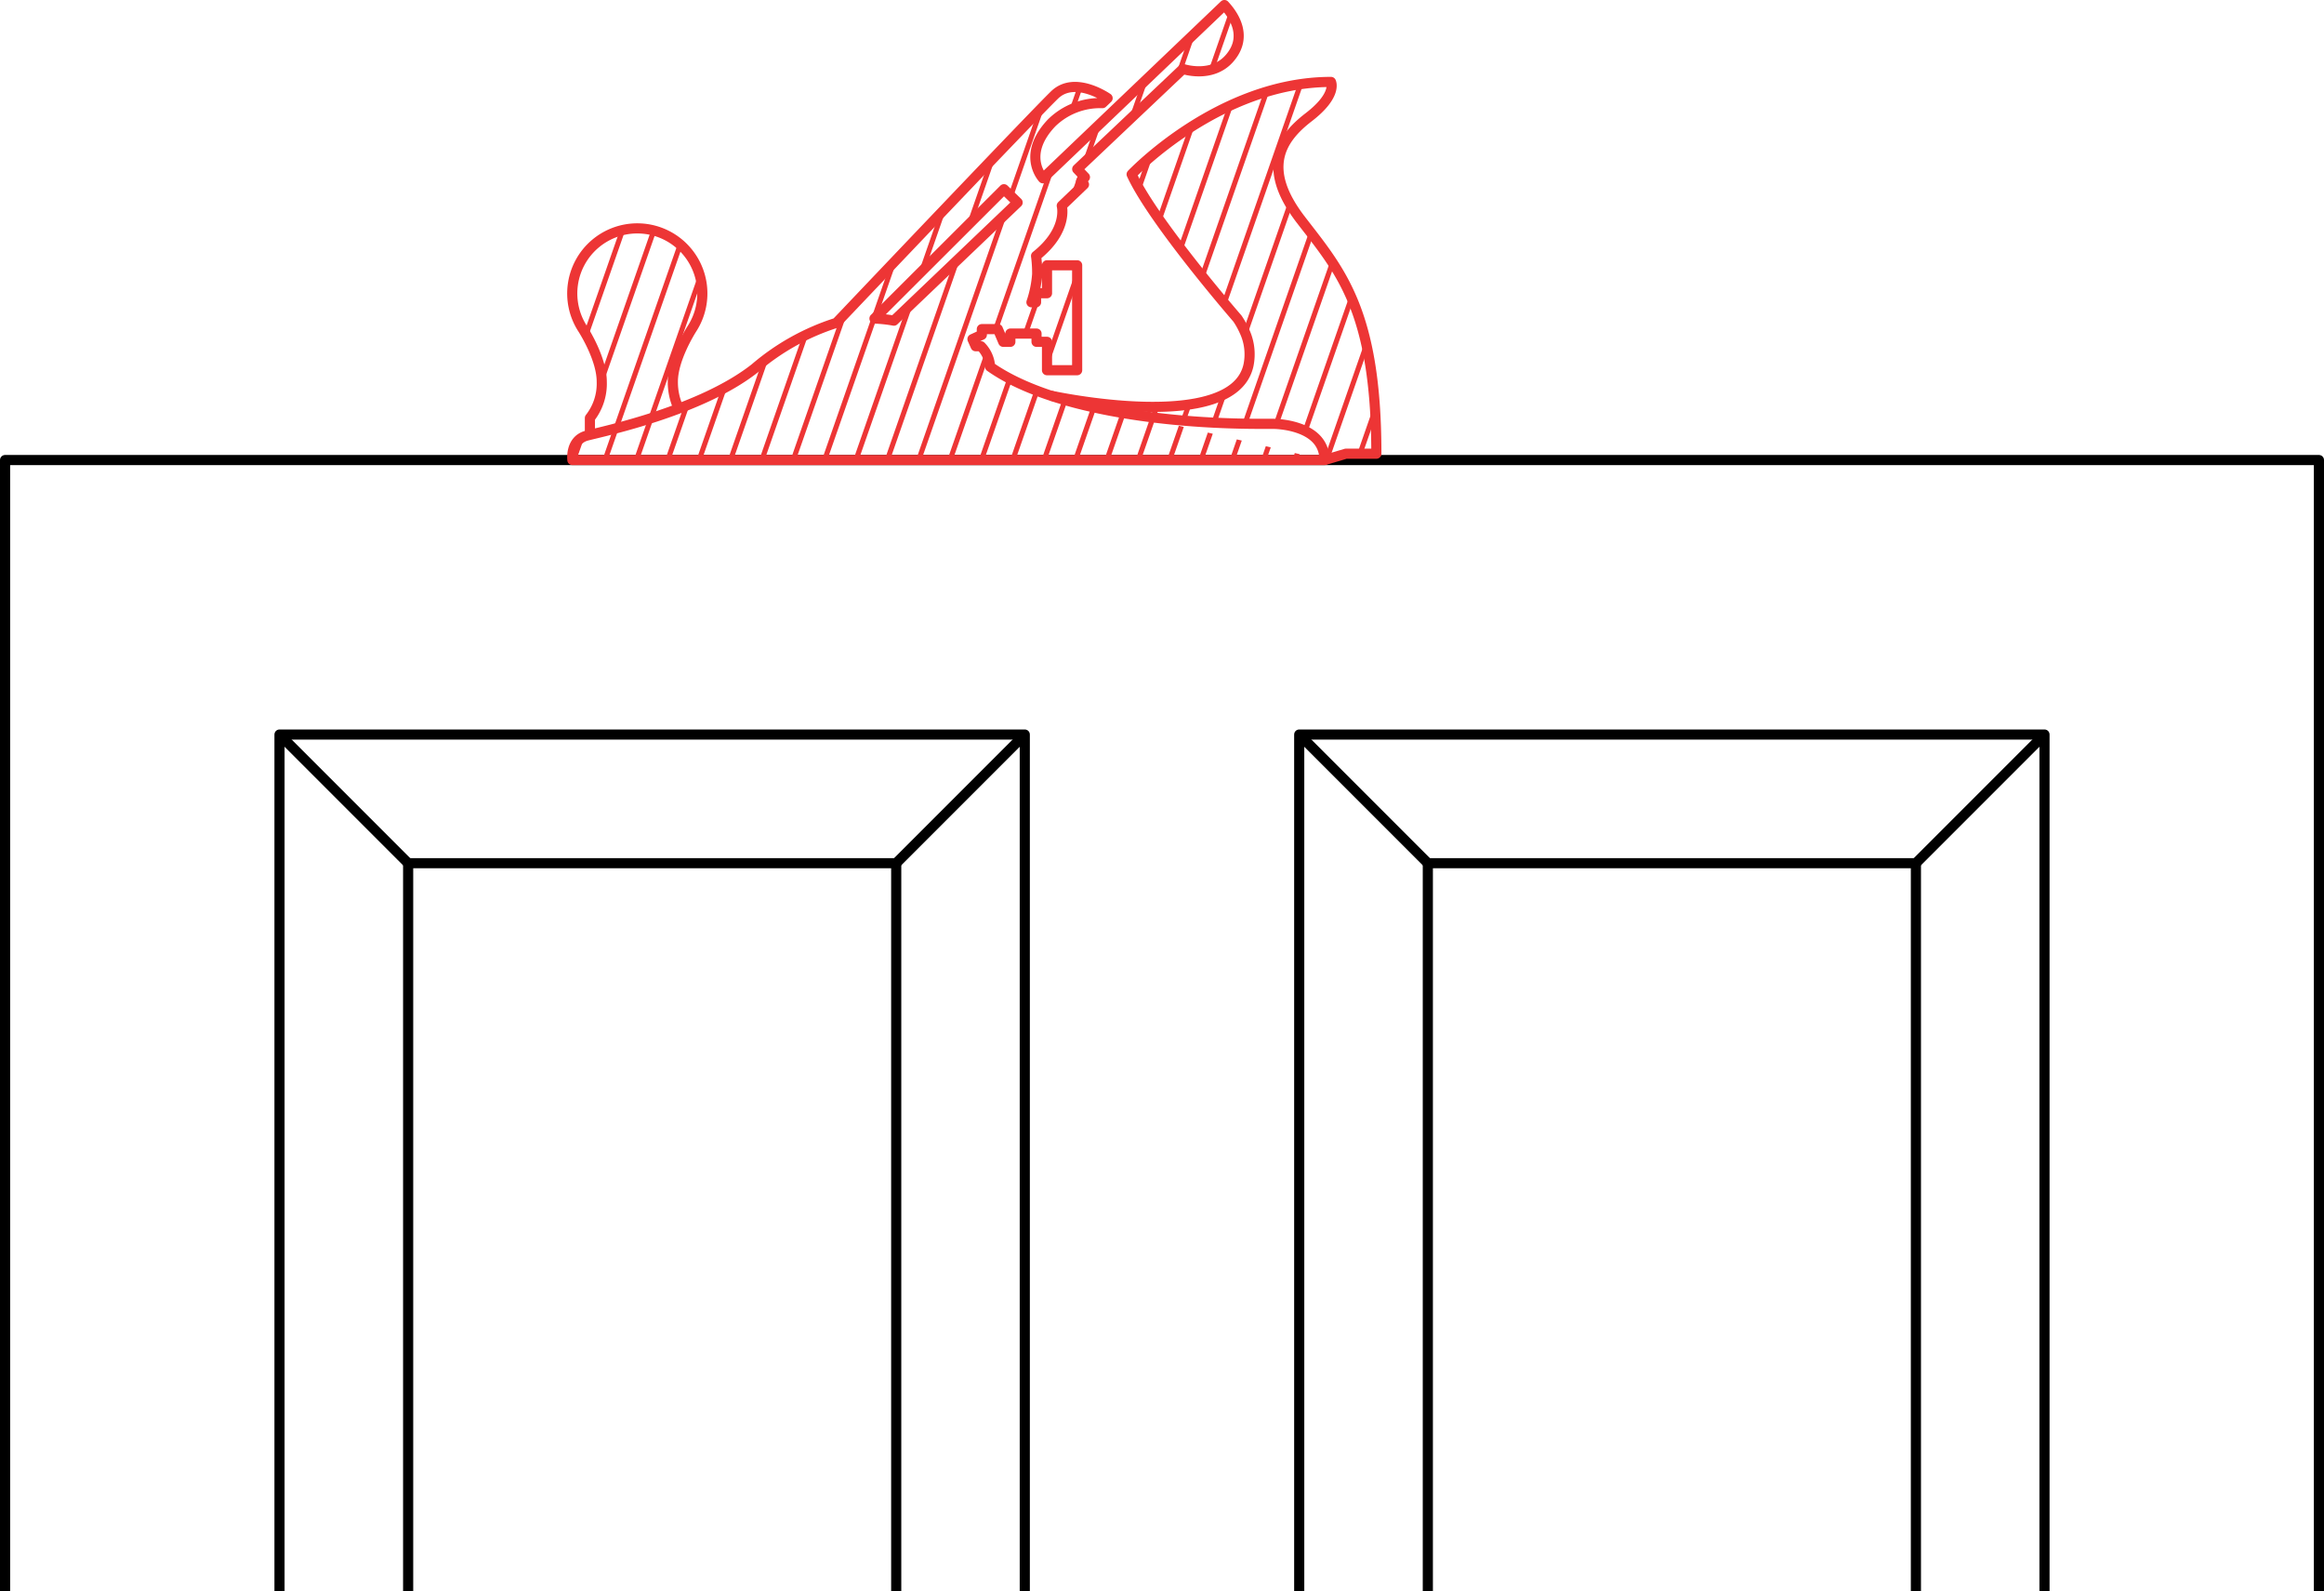 <svg xmlns="http://www.w3.org/2000/svg" xmlns:xlink="http://www.w3.org/1999/xlink" width="229.279" height="156.957" viewBox="0 0 229.279 156.957">
  <defs>
    <style>
      .cls-1, .cls-2, .cls-3, .cls-5 {
        fill: none;
      }

      .cls-2 {
        stroke: #000;
      }

      .cls-2, .cls-3, .cls-5 {
        stroke-linejoin: round;
      }

      .cls-3, .cls-5 {
        stroke: #ed3535;
      }

      .cls-4 {
        clip-path: url(#clip-path);
      }

      .cls-5 {
        stroke-width: 0.5px;
      }
    </style>
    <clipPath id="clip-path">
      <path id="Path_350" data-name="Path 350" class="cls-1" d="M1553.832,8455.771v-1.661a5.484,5.484,0,0,0,1.169-3.591c0-2.166-1.633-4.815-1.874-5.2l-.031-.048h0a6.417,6.417,0,1,1,10.793.048c-.243.383-1.874,3.032-1.874,5.2a6.114,6.114,0,0,0,.579,2.659m63.713,5.075,2.108-.626h3.007c0-14.185-3.6-18.068-7.453-23.078s-2.067-7.923.783-10.115,2.192-3.475,2.192-3.475c-11.054,0-19.665,9.112-19.665,9.112,2.129,4.666,10.439,14.229,10.439,14.229a8.081,8.081,0,0,1,.683,1.227,5.369,5.369,0,0,1,.412,3.342c-1.462,6.973-19.533,3.028-19.533,3.028m27.027,6.355h-74.2s-.25-1.973,1.441-2.411,11.241-2.442,16.565-6.639a23.064,23.064,0,0,1,8.039-4.479c3.419-3.6,19.748-20.774,21.541-22.492,2-1.922,5.219.334,5.219.334l-.511.487a6.83,6.83,0,0,0-5.01,1.944c-3.022,3.178-.858,5.468-.858,5.469l17.9-17.086c1.127,1.21,2.254,3.256.5,5.26s-4.593,1.044-4.593,1.044l-10.427,9.872.762.8-.381.407.287.313-2.192,2.1s.673,2.4-2.537,4.947a12.612,12.612,0,0,1,.11,1.8,11.067,11.067,0,0,1-.564,2.771h.454v-.893h1.081v-2.756h2.974v10.349h-2.974v-2.8H1597.9v-.813h-2.583v.813h-.7l-.532-1.253H1592.5v.564l-.924.423.313.7h.517a3.123,3.123,0,0,1,.908,2.02c5.668,4.008,16.721,5.636,26.679,5.636h1.284S1626.307,8454.684,1626.307,8458.254Zm-42.485-13.748h0l12.209-11.652-1.35-1.31-12.773,12.752h0A13.222,13.222,0,0,1,1583.822,8444.506Z"/>
    </clipPath>
  </defs>
  <g id="Group_1249" data-name="Group 1249" transform="translate(-1495.634 -8412.881)">
    <path id="Path_340" data-name="Path 340" class="cls-2" d="M1523.209,8569.838v-84.509h73.527v84.509"/>
    <path id="Path_341" data-name="Path 341" class="cls-2" d="M1496.134,8569.838V8458.254h228.279v111.584"/>
    <path id="Path_342" data-name="Path 342" class="cls-2" d="M1535.9,8569.838v-71.821h48.152v71.821"/>
    <line id="Line_36713" data-name="Line 36713" class="cls-2" x1="12.687" y1="12.687" transform="translate(1523.209 8485.329)"/>
    <line id="Line_36714" data-name="Line 36714" class="cls-2" y1="12.687" x2="12.687" transform="translate(1584.049 8485.329)"/>
    <path id="Path_343" data-name="Path 343" class="cls-2" d="M1623.811,8569.838v-84.509h73.527v84.509"/>
    <path id="Path_344" data-name="Path 344" class="cls-2" d="M1636.5,8569.838v-71.821h48.152v71.821"/>
    <line id="Line_36715" data-name="Line 36715" class="cls-2" x1="12.687" y1="12.687" transform="translate(1623.811 8485.329)"/>
    <line id="Line_36716" data-name="Line 36716" class="cls-2" y1="12.687" x2="12.687" transform="translate(1684.651 8485.329)"/>
    <g id="Group_1203" data-name="Group 1203">
      <path id="Path_347" data-name="Path 347" class="cls-3" d="M1562.594,8453.179a6.114,6.114,0,0,1-.579-2.659c0-2.163,1.631-4.812,1.874-5.2a6.417,6.417,0,1,0-10.793-.048h0l.031.048c.241.38,1.874,3.029,1.874,5.2a5.484,5.484,0,0,1-1.169,3.591v1.661"/>
      <path id="Path_348" data-name="Path 348" class="cls-3" d="M1599.28,8451.9s18.071,3.944,19.533-3.028a5.369,5.369,0,0,0-.412-3.342,8.081,8.081,0,0,0-.683-1.227s-8.31-9.563-10.439-14.229c0,0,8.611-9.112,19.665-9.112,0,0,.657,1.283-2.192,3.475s-4.635,5.105-.783,10.115,7.453,8.894,7.453,23.078h-3.007l-2.108.626"/>
      <path id="Path_349" data-name="Path 349" class="cls-3" d="M1621.276,8454.684h-1.284c-9.958,0-21.011-1.628-26.679-5.636a3.123,3.123,0,0,0-.908-2.02h-.517l-.313-.7.924-.423v-.564h1.581l.532,1.253h.7v-.813h2.583v.813h1.034v2.8h2.974v-10.349h-2.974v2.756h-1.081v.893h-.454a11.067,11.067,0,0,0,.564-2.771,12.612,12.612,0,0,0-.11-1.8c3.21-2.552,2.537-4.947,2.537-4.947l2.192-2.1-.287-.313.381-.407-.762-.8,10.427-9.872s2.839.961,4.593-1.044.626-4.05-.5-5.26l-17.9,17.086s-2.164-2.291.858-5.469a6.83,6.83,0,0,1,5.01-1.944l.511-.487s-3.215-2.256-5.219-.334c-1.793,1.718-18.122,18.895-21.541,22.492a23.064,23.064,0,0,0-8.039,4.479c-5.324,4.2-14.874,6.2-16.565,6.639s-1.441,2.411-1.441,2.411h74.2C1626.307,8454.684,1621.276,8454.684,1621.276,8454.684Zm-39.369-10.388h0l12.773-12.752,1.35,1.31-12.209,11.652h0A13.222,13.222,0,0,0,1581.907,8444.3Z"/>
    </g>
    <g id="Group_1206" data-name="Group 1206">
      <g id="Group_1205" data-name="Group 1205" class="cls-4">
        <g id="Group_1204" data-name="Group 1204">
          <line id="Line_36810" data-name="Line 36810" class="cls-5" x1="73.159" y2="210.388" transform="translate(1662.119 8323.38)"/>
          <line id="Line_36811" data-name="Line 36811" class="cls-5" x1="73.166" y2="210.388" transform="translate(1659.022 8323.38)"/>
          <line id="Line_36812" data-name="Line 36812" class="cls-5" x1="73.173" y2="210.388" transform="translate(1655.925 8323.38)"/>
          <line id="Line_36813" data-name="Line 36813" class="cls-5" x1="73.18" y2="210.388" transform="translate(1652.828 8323.38)"/>
          <line id="Line_36814" data-name="Line 36814" class="cls-5" x1="73.187" y2="210.388" transform="translate(1649.731 8323.38)"/>
          <line id="Line_36815" data-name="Line 36815" class="cls-5" x1="73.194" y2="210.388" transform="translate(1646.635 8323.38)"/>
          <line id="Line_36816" data-name="Line 36816" class="cls-5" x1="73.201" y2="210.388" transform="translate(1643.538 8323.38)"/>
          <line id="Line_36817" data-name="Line 36817" class="cls-5" x1="73.208" y2="210.388" transform="translate(1640.441 8323.38)"/>
          <line id="Line_36818" data-name="Line 36818" class="cls-5" x1="73.215" y2="210.388" transform="translate(1637.344 8323.38)"/>
          <line id="Line_36819" data-name="Line 36819" class="cls-5" x1="73.222" y2="210.388" transform="translate(1634.248 8323.38)"/>
          <line id="Line_36820" data-name="Line 36820" class="cls-5" x1="73.229" y2="210.388" transform="translate(1631.151 8323.38)"/>
          <line id="Line_36821" data-name="Line 36821" class="cls-5" x1="73.236" y2="210.388" transform="translate(1628.054 8323.38)"/>
          <line id="Line_36822" data-name="Line 36822" class="cls-5" x1="73.243" y2="210.388" transform="translate(1624.957 8323.38)"/>
          <line id="Line_36823" data-name="Line 36823" class="cls-5" x1="73.25" y2="210.388" transform="translate(1621.86 8323.38)"/>
          <line id="Line_36824" data-name="Line 36824" class="cls-5" x1="73.257" y2="210.388" transform="translate(1618.764 8323.38)"/>
          <line id="Line_36825" data-name="Line 36825" class="cls-5" x1="73.264" y2="210.388" transform="translate(1615.667 8323.38)"/>
          <line id="Line_36826" data-name="Line 36826" class="cls-5" x1="73.271" y2="210.388" transform="translate(1612.57 8323.38)"/>
          <line id="Line_36827" data-name="Line 36827" class="cls-5" x1="73.278" y2="210.388" transform="translate(1609.473 8323.38)"/>
          <line id="Line_36828" data-name="Line 36828" class="cls-5" x1="73.285" y2="210.388" transform="translate(1606.377 8323.38)"/>
          <line id="Line_36829" data-name="Line 36829" class="cls-5" x1="73.292" y2="210.388" transform="translate(1603.28 8323.38)"/>
          <line id="Line_36830" data-name="Line 36830" class="cls-5" x1="73.299" y2="210.388" transform="translate(1600.183 8323.38)"/>
          <line id="Line_36831" data-name="Line 36831" class="cls-5" x1="73.306" y2="210.388" transform="translate(1597.086 8323.38)"/>
          <line id="Line_36832" data-name="Line 36832" class="cls-5" x1="73.313" y2="210.388" transform="translate(1593.99 8323.38)"/>
          <line id="Line_36833" data-name="Line 36833" class="cls-5" x1="73.32" y2="210.388" transform="translate(1590.893 8323.38)"/>
          <line id="Line_36834" data-name="Line 36834" class="cls-5" x1="73.327" y2="210.388" transform="translate(1587.796 8323.38)"/>
          <line id="Line_36835" data-name="Line 36835" class="cls-5" x1="73.334" y2="210.388" transform="translate(1584.699 8323.38)"/>
          <line id="Line_36836" data-name="Line 36836" class="cls-5" x1="73.341" y2="210.388" transform="translate(1581.603 8323.38)"/>
          <line id="Line_36837" data-name="Line 36837" class="cls-5" x1="73.348" y2="210.388" transform="translate(1578.506 8323.38)"/>
          <line id="Line_36838" data-name="Line 36838" class="cls-5" x1="73.355" y2="210.388" transform="translate(1575.409 8323.38)"/>
          <line id="Line_36839" data-name="Line 36839" class="cls-5" x1="73.362" y2="210.388" transform="translate(1572.312 8323.38)"/>
          <line id="Line_36840" data-name="Line 36840" class="cls-5" x1="73.369" y2="210.388" transform="translate(1569.215 8323.38)"/>
          <line id="Line_36841" data-name="Line 36841" class="cls-5" x1="73.377" y2="210.388" transform="translate(1566.119 8323.38)"/>
          <line id="Line_36842" data-name="Line 36842" class="cls-5" x1="73.384" y2="210.388" transform="translate(1563.022 8323.38)"/>
          <line id="Line_36843" data-name="Line 36843" class="cls-5" x1="73.391" y2="210.388" transform="translate(1559.925 8323.38)"/>
          <line id="Line_36844" data-name="Line 36844" class="cls-5" x1="73.398" y2="210.388" transform="translate(1556.828 8323.38)"/>
          <line id="Line_36845" data-name="Line 36845" class="cls-5" x1="73.405" y2="210.388" transform="translate(1553.732 8323.38)"/>
          <line id="Line_36846" data-name="Line 36846" class="cls-5" x1="73.412" y2="210.388" transform="translate(1550.635 8323.38)"/>
          <line id="Line_36847" data-name="Line 36847" class="cls-5" x1="73.419" y2="210.388" transform="translate(1547.538 8323.38)"/>
          <line id="Line_36848" data-name="Line 36848" class="cls-5" x1="73.426" y2="210.388" transform="translate(1544.441 8323.38)"/>
          <line id="Line_36849" data-name="Line 36849" class="cls-5" x1="73.433" y2="210.388" transform="translate(1541.344 8323.38)"/>
          <line id="Line_36850" data-name="Line 36850" class="cls-5" x1="73.44" y2="210.388" transform="translate(1538.248 8323.38)"/>
          <line id="Line_36851" data-name="Line 36851" class="cls-5" x1="73.447" y2="210.388" transform="translate(1535.151 8323.38)"/>
          <line id="Line_36852" data-name="Line 36852" class="cls-5" x1="73.454" y2="210.388" transform="translate(1532.054 8323.38)"/>
          <line id="Line_36853" data-name="Line 36853" class="cls-5" x1="73.461" y2="210.388" transform="translate(1528.957 8323.38)"/>
          <line id="Line_36854" data-name="Line 36854" class="cls-5" x1="73.468" y2="210.388" transform="translate(1525.861 8323.38)"/>
          <line id="Line_36855" data-name="Line 36855" class="cls-5" x1="73.475" y2="210.388" transform="translate(1522.764 8323.38)"/>
          <line id="Line_36856" data-name="Line 36856" class="cls-5" x1="73.482" y2="210.388" transform="translate(1519.667 8323.38)"/>
          <line id="Line_36857" data-name="Line 36857" class="cls-5" x1="73.489" y2="210.388" transform="translate(1516.57 8323.38)"/>
          <line id="Line_36858" data-name="Line 36858" class="cls-5" x1="73.496" y2="210.388" transform="translate(1513.474 8323.38)"/>
          <line id="Line_36859" data-name="Line 36859" class="cls-5" x1="73.503" y2="210.388" transform="translate(1510.377 8323.38)"/>
          <line id="Line_36860" data-name="Line 36860" class="cls-5" x1="73.51" y2="210.388" transform="translate(1507.28 8323.38)"/>
          <line id="Line_36861" data-name="Line 36861" class="cls-5" x1="73.517" y2="210.388" transform="translate(1504.183 8323.38)"/>
          <line id="Line_36862" data-name="Line 36862" class="cls-5" x1="73.524" y2="210.388" transform="translate(1501.086 8323.38)"/>
          <line id="Line_36863" data-name="Line 36863" class="cls-5" x1="73.531" y2="210.388" transform="translate(1497.99 8323.38)"/>
          <line id="Line_36864" data-name="Line 36864" class="cls-5" x1="73.538" y2="210.388" transform="translate(1494.893 8323.38)"/>
          <line id="Line_36865" data-name="Line 36865" class="cls-5" x1="73.545" y2="210.388" transform="translate(1491.796 8323.38)"/>
          <line id="Line_36866" data-name="Line 36866" class="cls-5" x1="73.552" y2="210.388" transform="translate(1488.699 8323.38)"/>
          <line id="Line_36867" data-name="Line 36867" class="cls-5" x1="73.559" y2="210.388" transform="translate(1485.603 8323.38)"/>
          <line id="Line_36868" data-name="Line 36868" class="cls-5" x1="73.566" y2="210.388" transform="translate(1482.506 8323.38)"/>
          <line id="Line_36869" data-name="Line 36869" class="cls-5" x1="73.573" y2="210.388" transform="translate(1479.409 8323.38)"/>
          <line id="Line_36870" data-name="Line 36870" class="cls-5" x1="73.58" y2="210.388" transform="translate(1476.312 8323.38)"/>
          <line id="Line_36871" data-name="Line 36871" class="cls-5" x1="73.587" y2="210.388" transform="translate(1473.215 8323.38)"/>
          <line id="Line_36872" data-name="Line 36872" class="cls-5" x1="73.594" y2="210.388" transform="translate(1470.119 8323.38)"/>
          <line id="Line_36873" data-name="Line 36873" class="cls-5" x1="73.601" y2="210.388" transform="translate(1467.022 8323.38)"/>
          <line id="Line_36874" data-name="Line 36874" class="cls-5" x1="73.608" y2="210.388" transform="translate(1463.925 8323.38)"/>
          <line id="Line_36875" data-name="Line 36875" class="cls-5" x1="73.615" y2="210.388" transform="translate(1460.828 8323.38)"/>
          <line id="Line_36876" data-name="Line 36876" class="cls-5" x1="73.622" y2="210.388" transform="translate(1457.732 8323.38)"/>
          <line id="Line_36877" data-name="Line 36877" class="cls-5" x1="73.629" y2="210.388" transform="translate(1454.635 8323.38)"/>
          <line id="Line_36878" data-name="Line 36878" class="cls-5" x1="73.636" y2="210.388" transform="translate(1451.538 8323.38)"/>
          <line id="Line_36879" data-name="Line 36879" class="cls-5" x1="73.643" y2="210.388" transform="translate(1448.441 8323.38)"/>
          <line id="Line_36880" data-name="Line 36880" class="cls-5" x1="73.65" y2="210.388" transform="translate(1445.344 8323.38)"/>
          <line id="Line_36881" data-name="Line 36881" class="cls-5" x1="73.658" y2="210.388" transform="translate(1442.248 8323.38)"/>
          <line id="Line_36882" data-name="Line 36882" class="cls-5" x1="73.665" y2="210.388" transform="translate(1439.151 8323.38)"/>
          <line id="Line_36883" data-name="Line 36883" class="cls-5" x1="73.672" y2="210.388" transform="translate(1436.054 8323.38)"/>
          <line id="Line_36884" data-name="Line 36884" class="cls-5" x1="73.679" y2="210.388" transform="translate(1432.957 8323.38)"/>
          <line id="Line_36885" data-name="Line 36885" class="cls-5" x1="73.686" y2="210.388" transform="translate(1429.861 8323.38)"/>
          <line id="Line_36886" data-name="Line 36886" class="cls-5" x1="73.693" y2="210.388" transform="translate(1426.764 8323.38)"/>
          <line id="Line_36887" data-name="Line 36887" class="cls-5" x1="73.7" y2="210.388" transform="translate(1423.667 8323.38)"/>
          <line id="Line_36888" data-name="Line 36888" class="cls-5" x1="73.707" y2="210.388" transform="translate(1420.57 8323.38)"/>
          <line id="Line_36889" data-name="Line 36889" class="cls-5" x1="73.714" y2="210.388" transform="translate(1417.474 8323.38)"/>
          <line id="Line_36890" data-name="Line 36890" class="cls-5" x1="73.721" y2="210.388" transform="translate(1414.377 8323.38)"/>
          <line id="Line_36891" data-name="Line 36891" class="cls-5" x1="73.728" y2="210.388" transform="translate(1411.28 8323.38)"/>
          <line id="Line_36892" data-name="Line 36892" class="cls-5" x1="73.735" y2="210.388" transform="translate(1408.183 8323.38)"/>
          <line id="Line_36893" data-name="Line 36893" class="cls-5" x1="73.742" y2="210.388" transform="translate(1405.086 8323.38)"/>
          <line id="Line_36894" data-name="Line 36894" class="cls-5" x1="73.749" y2="210.388" transform="translate(1401.99 8323.38)"/>
          <line id="Line_36895" data-name="Line 36895" class="cls-5" x1="73.756" y2="210.388" transform="translate(1398.893 8323.38)"/>
          <line id="Line_36896" data-name="Line 36896" class="cls-5" x1="73.763" y2="210.388" transform="translate(1395.796 8323.38)"/>
          <line id="Line_36897" data-name="Line 36897" class="cls-5" x1="73.77" y2="210.388" transform="translate(1392.699 8323.38)"/>
          <line id="Line_36898" data-name="Line 36898" class="cls-5" x1="73.777" y2="210.388" transform="translate(1389.603 8323.38)"/>
          <line id="Line_36899" data-name="Line 36899" class="cls-5" x1="73.784" y2="210.388" transform="translate(1386.506 8323.38)"/>
          <line id="Line_36900" data-name="Line 36900" class="cls-5" x1="73.791" y2="210.388" transform="translate(1383.409 8323.38)"/>
          <line id="Line_36901" data-name="Line 36901" class="cls-5" x1="73.798" y2="210.388" transform="translate(1380.312 8323.38)"/>
        </g>
      </g>
    </g>
  </g>
</svg>
